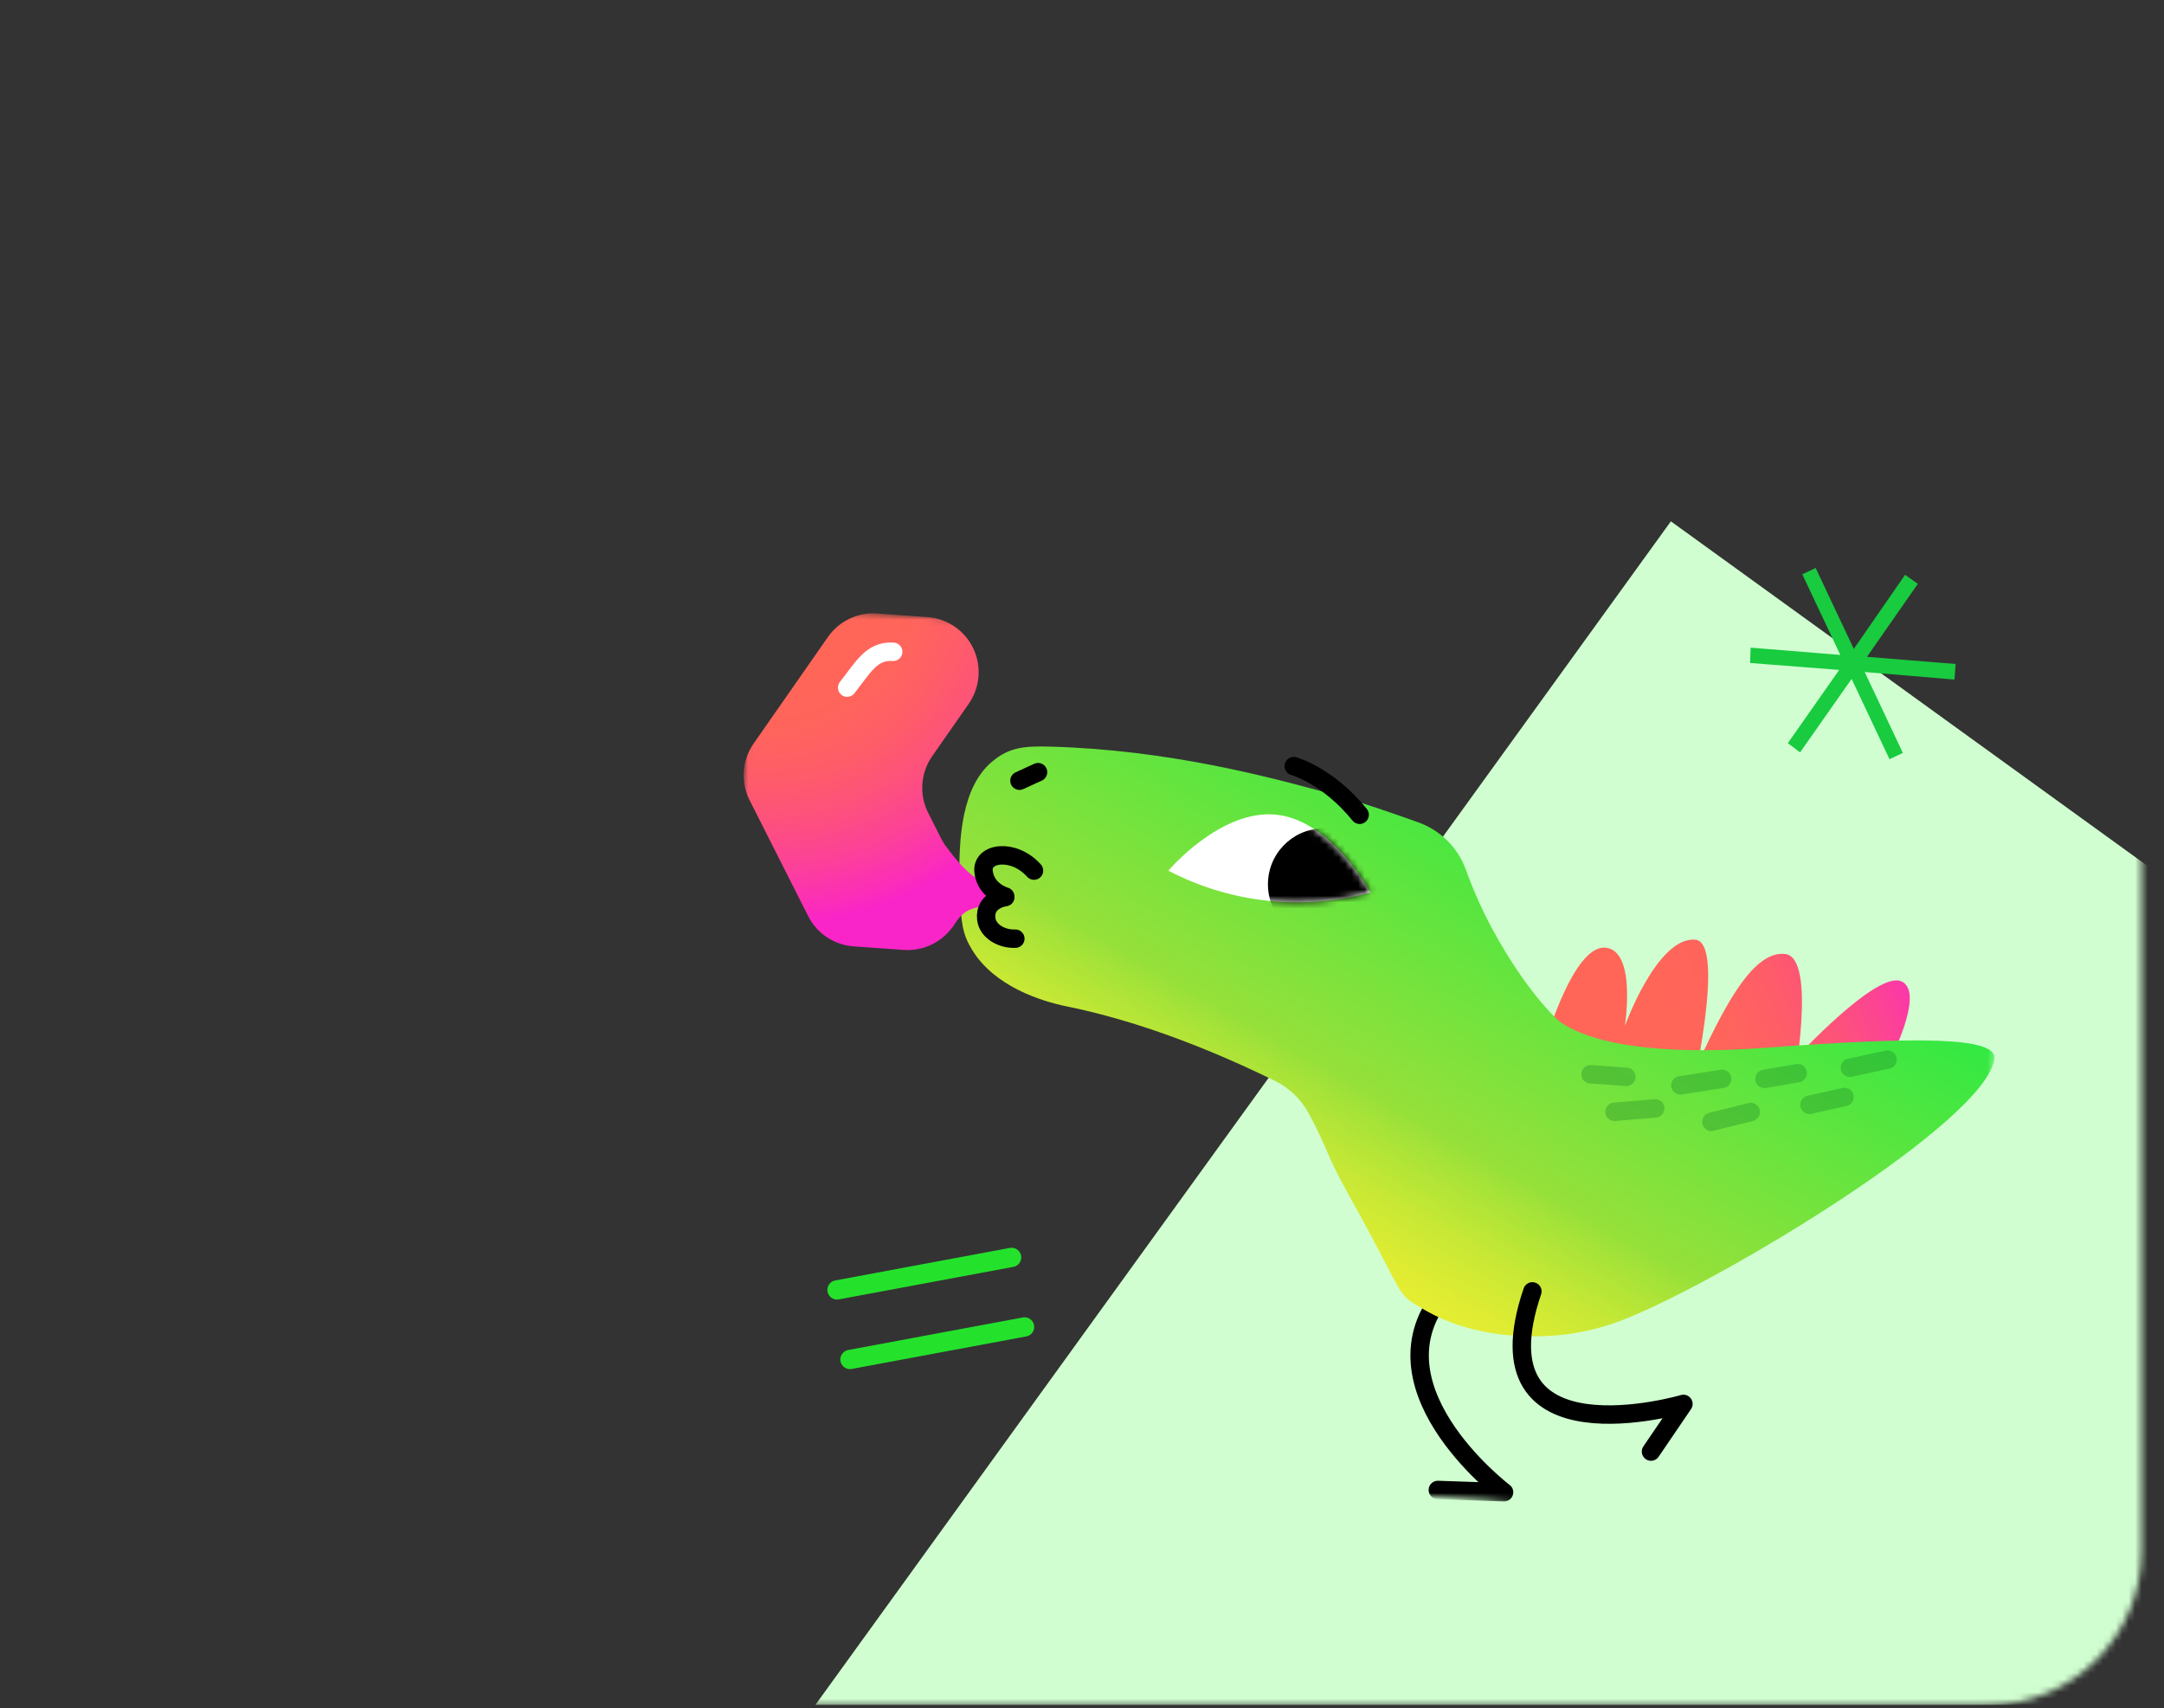<?xml version="1.0" encoding="UTF-8"?> <svg xmlns="http://www.w3.org/2000/svg" width="337" height="266" viewBox="0 0 337 266" fill="none"><rect x="0" y="0" width="337" height="266" fill="#333333" stroke="none"/> <g clip-path="url(#clip0_60_349)"> <mask id="mask0_60_349" style="mask-type:alpha" maskUnits="userSpaceOnUse" x="0" y="0" width="334" height="266"> <path d="M309.5 0.5H24.5C11.245 0.5 0.5 11.245 0.5 24.5V241.5C0.5 254.755 11.245 265.5 24.5 265.5H309.5C322.755 265.5 333.5 254.755 333.5 241.5V24.5C333.5 11.245 322.755 0.5 309.5 0.5Z" fill="white"></path> </mask> <g mask="url(#mask0_60_349)"> <path d="M260.205 81.179L112.025 286.163L245.069 382.339L393.249 177.355L260.205 81.179Z" fill="#D0FED0"></path> </g> <mask id="mask1_60_349" style="mask-type:luminance" maskUnits="userSpaceOnUse" x="108" y="94" width="207" height="145"> <path d="M117.663 94.189L314.616 108.124L305.366 238.854L108.414 224.919L117.663 94.189Z" fill="white"></path> </mask> <g mask="url(#mask1_60_349)"> <path d="M225.773 200.249C211.535 215.188 234.226 232.364 234.226 232.364L223.915 232.011" stroke="black" stroke-width="2.87" stroke-linecap="round" stroke-linejoin="round"></path> <path d="M293.956 165.838C293.956 165.838 299.972 154.582 296.12 152.818C292.268 151.054 279.611 164.823 279.611 164.823L293.956 165.838Z" fill="url(#paint0_linear_60_349)"></path> <path d="M279.332 168.781C279.332 168.781 282.958 149.153 278.029 148.555C273.1 147.958 268.53 156.334 263.503 167.661L279.332 168.781Z" fill="url(#paint1_linear_60_349)"></path> <path d="M240.741 162.073C240.741 162.073 245.023 147.214 249.97 147.564C254.916 147.914 253.043 159.753 253.043 159.753C253.043 159.753 258.043 145.871 263.977 146.318C269.02 146.698 263.123 171.859 263.123 171.859L240.741 162.073Z" fill="url(#paint2_linear_60_349)"></path> <path d="M310.59 164.944C308.973 174.816 268.434 199.239 253.215 205.335C250.408 206.475 247.472 207.269 244.473 207.699C241.919 208.062 230.943 209.345 221.63 203.846C217.108 201.176 219.305 202.666 210.033 186.052C206.379 179.505 206.886 179.076 203.816 173.388C202.632 171.186 200.789 169.408 198.545 168.304C184.522 161.427 173.793 158.278 166.057 156.696C162.117 155.89 154.868 153.608 151.392 147.911C149.845 145.377 149.646 143.694 149.457 138.371C149.161 130.043 149.918 122.446 154.501 118.594C157.205 116.322 159.567 116.148 163.698 116.263C181.83 116.765 197.53 120.957 206.442 123.388C212.183 124.954 217.122 126.715 220.91 128.066C222.615 128.68 224.163 129.665 225.442 130.95C226.721 132.234 227.699 133.786 228.305 135.494C233.037 148.629 241.252 158.027 243.216 159.307C249.631 163.489 262.335 164.081 274.841 163.16C298.078 161.449 311.181 161.34 310.59 164.944Z" fill="url(#paint3_linear_60_349)"></path> <path d="M238.637 201.087C229.382 228.252 262.16 218.609 262.16 218.609L257.111 226.031" stroke="black" stroke-width="2.87" stroke-linecap="round" stroke-linejoin="round"></path> <path d="M213.383 138.989C202.847 141.845 191.623 140.627 181.946 135.576C181.946 135.576 190.114 125.922 198.795 126.864C207.476 127.807 213.383 138.989 213.383 138.989Z" fill="white"></path> <mask id="mask2_60_349" style="mask-type:luminance" maskUnits="userSpaceOnUse" x="181" y="126" width="33" height="15"> <path d="M213.383 138.989C202.847 141.845 191.623 140.627 181.946 135.576C181.946 135.576 190.114 125.922 198.795 126.864C207.476 127.807 213.383 138.989 213.383 138.989Z" fill="white"></path> </mask> <g mask="url(#mask2_60_349)"> <path d="M205.558 146.396C200.756 146.056 197.137 141.887 197.477 137.084C197.817 132.282 201.986 128.664 206.789 129.003C211.592 129.343 215.21 133.512 214.87 138.315C214.53 143.118 210.361 146.736 205.558 146.396Z" fill="black"></path> </g> <path d="M161.655 120.238L158.761 121.565" stroke="black" stroke-width="2.87" stroke-linecap="round" stroke-linejoin="round"></path> <path d="M201.476 119.297C201.476 119.297 206.773 120.742 211.739 126.869" stroke="black" stroke-width="2.87" stroke-linecap="round" stroke-linejoin="round"></path> <path d="M143.636 126.17C134.387 131.542 139.88 137.806 148.279 144.427C149.298 143.019 150.196 140.883 154.557 141.191C155.563 139.96 155.494 139.131 154.795 137.834C150.434 137.525 146.035 129.951 143.636 126.17Z" fill="url(#paint4_radial_60_349)"></path> <path d="M158.118 146.164C155.956 146.25 153.811 144.988 153.594 143.099C153.245 140.077 156.558 139.691 156.558 139.691L156.548 139.599C156.548 139.599 153.519 138.765 153.17 135.742C152.821 132.72 157.86 132.034 161.022 135.565" stroke="black" stroke-width="2.87" stroke-linecap="round" stroke-linejoin="round"></path> <path d="M132.936 147.363L140.735 147.915C142.254 148.022 143.774 147.725 145.14 147.054C146.507 146.382 147.671 145.361 148.514 144.093C149.357 142.825 149.848 141.357 149.939 139.837C150.029 138.317 149.715 136.8 149.029 135.442L144.543 126.565C143.842 125.177 143.53 123.625 143.64 122.074C143.749 120.522 144.277 119.03 145.167 117.754L150.857 109.597C151.728 108.349 152.253 106.892 152.377 105.374C152.502 103.857 152.221 102.334 151.565 100.96C150.909 99.586 149.901 98.411 148.642 97.554C147.384 96.697 145.921 96.189 144.403 96.081L136.604 95.529C135.118 95.424 133.63 95.706 132.285 96.348C130.941 96.99 129.786 97.97 128.933 99.192L117.357 115.787C116.467 117.062 115.939 118.555 115.83 120.106C115.72 121.657 116.032 123.209 116.733 124.597L125.858 142.657C126.53 143.986 127.535 145.119 128.776 145.944C130.017 146.769 131.45 147.258 132.936 147.363Z" fill="url(#paint5_radial_60_349)"></path> <path d="M139.097 101.494C135.774 101.259 134.447 103.872 131.928 107.073" stroke="white" stroke-width="2.87" stroke-linecap="round" stroke-linejoin="round"></path> <g style="mix-blend-mode:multiply" opacity="0.3"> <path d="M293.933 164.997L288.086 166.263" stroke="#0C7520" stroke-width="2.87" stroke-miterlimit="10" stroke-linecap="round"></path> </g> <g style="mix-blend-mode:multiply" opacity="0.3"> <path d="M287.244 170.817L281.787 172.035" stroke="#0C7520" stroke-width="2.87" stroke-miterlimit="10" stroke-linecap="round"></path> </g> <g style="mix-blend-mode:multiply" opacity="0.3"> <path d="M279.952 167.107L274.781 168.002" stroke="#0C7520" stroke-width="2.87" stroke-miterlimit="10" stroke-linecap="round"></path> </g> <g style="mix-blend-mode:multiply" opacity="0.3"> <path d="M272.643 173.156L266.513 174.683" stroke="#0C7520" stroke-width="2.87" stroke-miterlimit="10" stroke-linecap="round"></path> </g> <g style="mix-blend-mode:multiply" opacity="0.3"> <path d="M268.194 167.993L261.681 169.009" stroke="#0C7520" stroke-width="2.87" stroke-miterlimit="10" stroke-linecap="round"></path> </g> <g style="mix-blend-mode:multiply" opacity="0.3"> <path d="M257.767 172.594L251.427 173.125" stroke="#0C7520" stroke-width="2.87" stroke-miterlimit="10" stroke-linecap="round"></path> </g> <g style="mix-blend-mode:multiply" opacity="0.3"> <path d="M253.273 167.675L247.7 167.281" stroke="#0C7520" stroke-width="2.87" stroke-miterlimit="10" stroke-linecap="round"></path> </g> </g> <path d="M157.539 195.793L130.35 200.859" stroke="#24E22B" stroke-width="3" stroke-linecap="round"></path> <path d="M159.557 206.623L132.367 211.689" stroke="#24E22B" stroke-width="3" stroke-linecap="round"></path> <path d="M298.663 90.911L290.11 103.185L289.639 102.186L304.55 103.392L304.371 105.816L289.543 104.571L290.012 103.841L296.331 117.237L294.251 118.219L287.932 104.822L288.961 104.846L280.324 117.159L278.423 115.716L287.059 103.403L287.53 104.401L272.536 103.234L272.632 100.85L287.543 102.056L286.99 102.825L280.672 89.428L282.752 88.447L289.071 101.844L288.209 101.742L296.679 89.507L298.663 90.911Z" fill="#18CB3F"></path> </g> <defs> <linearGradient id="paint0_linear_60_349" x1="315.811" y1="150.897" x2="245.442" y2="178.235" gradientUnits="userSpaceOnUse"> <stop offset="0.159" stop-color="#FA25C8"></stop> <stop offset="0.192" stop-color="#FB2CBB"></stop> <stop offset="0.298" stop-color="#FC4198"></stop> <stop offset="0.404" stop-color="#FD517C"></stop> <stop offset="0.511" stop-color="#FE5D68"></stop> <stop offset="0.618" stop-color="#FF645C"></stop> <stop offset="0.726" stop-color="#FF6658"></stop> <stop offset="1" stop-color="#FF6658"></stop> </linearGradient> <linearGradient id="paint1_linear_60_349" x1="313.475" y1="144.882" x2="243.105" y2="172.22" gradientUnits="userSpaceOnUse"> <stop offset="0.159" stop-color="#FA25C8"></stop> <stop offset="0.192" stop-color="#FB2CBB"></stop> <stop offset="0.298" stop-color="#FC4198"></stop> <stop offset="0.404" stop-color="#FD517C"></stop> <stop offset="0.511" stop-color="#FE5D68"></stop> <stop offset="0.618" stop-color="#FF645C"></stop> <stop offset="0.726" stop-color="#FF6658"></stop> <stop offset="1" stop-color="#FF6658"></stop> </linearGradient> <linearGradient id="paint2_linear_60_349" x1="310.97" y1="138.437" x2="240.601" y2="165.774" gradientUnits="userSpaceOnUse"> <stop offset="0.159" stop-color="#FA25C8"></stop> <stop offset="0.192" stop-color="#FB2CBB"></stop> <stop offset="0.298" stop-color="#FC4198"></stop> <stop offset="0.404" stop-color="#FD517C"></stop> <stop offset="0.511" stop-color="#FE5D68"></stop> <stop offset="0.618" stop-color="#FF645C"></stop> <stop offset="0.726" stop-color="#FF6658"></stop> <stop offset="1" stop-color="#FF6658"></stop> </linearGradient> <linearGradient id="paint3_linear_60_349" x1="257.067" y1="98.772" x2="190.624" y2="214.501" gradientUnits="userSpaceOnUse"> <stop stop-color="#00EC47"></stop> <stop offset="0.244" stop-color="#38E842"></stop> <stop offset="0.628" stop-color="#97E03A"></stop> <stop offset="0.656" stop-color="#A7E338"></stop> <stop offset="0.723" stop-color="#C7E835"></stop> <stop offset="0.787" stop-color="#DFEC32"></stop> <stop offset="0.846" stop-color="#EDEE31"></stop> <stop offset="0.897" stop-color="#F2EF30"></stop> </linearGradient> <radialGradient id="paint4_radial_60_349" cx="0" cy="0" r="1" gradientUnits="userSpaceOnUse" gradientTransform="translate(125.78 95.374) rotate(-175.953) scale(54.207 54.207)"> <stop stop-color="#FF6658"></stop> <stop offset="0.274" stop-color="#FF6658"></stop> <stop offset="0.382" stop-color="#FF645C"></stop> <stop offset="0.489" stop-color="#FE5D68"></stop> <stop offset="0.596" stop-color="#FD517C"></stop> <stop offset="0.702" stop-color="#FC4198"></stop> <stop offset="0.808" stop-color="#FB2CBB"></stop> <stop offset="0.841" stop-color="#FA25C8"></stop> </radialGradient> <radialGradient id="paint5_radial_60_349" cx="0" cy="0" r="1" gradientUnits="userSpaceOnUse" gradientTransform="translate(118.702 88.248) rotate(-175.953) scale(66.41 66.41)"> <stop stop-color="#FF6658"></stop> <stop offset="0.274" stop-color="#FF6658"></stop> <stop offset="0.382" stop-color="#FF645C"></stop> <stop offset="0.489" stop-color="#FE5D68"></stop> <stop offset="0.596" stop-color="#FD517C"></stop> <stop offset="0.702" stop-color="#FC4198"></stop> <stop offset="0.808" stop-color="#FB2CBB"></stop> <stop offset="0.841" stop-color="#FA25C8"></stop> </radialGradient> <clipPath id="clip0_60_349"> <rect width="336" height="265" fill="white" transform="translate(0.5 0.5)"></rect> </clipPath> </defs> </svg> 